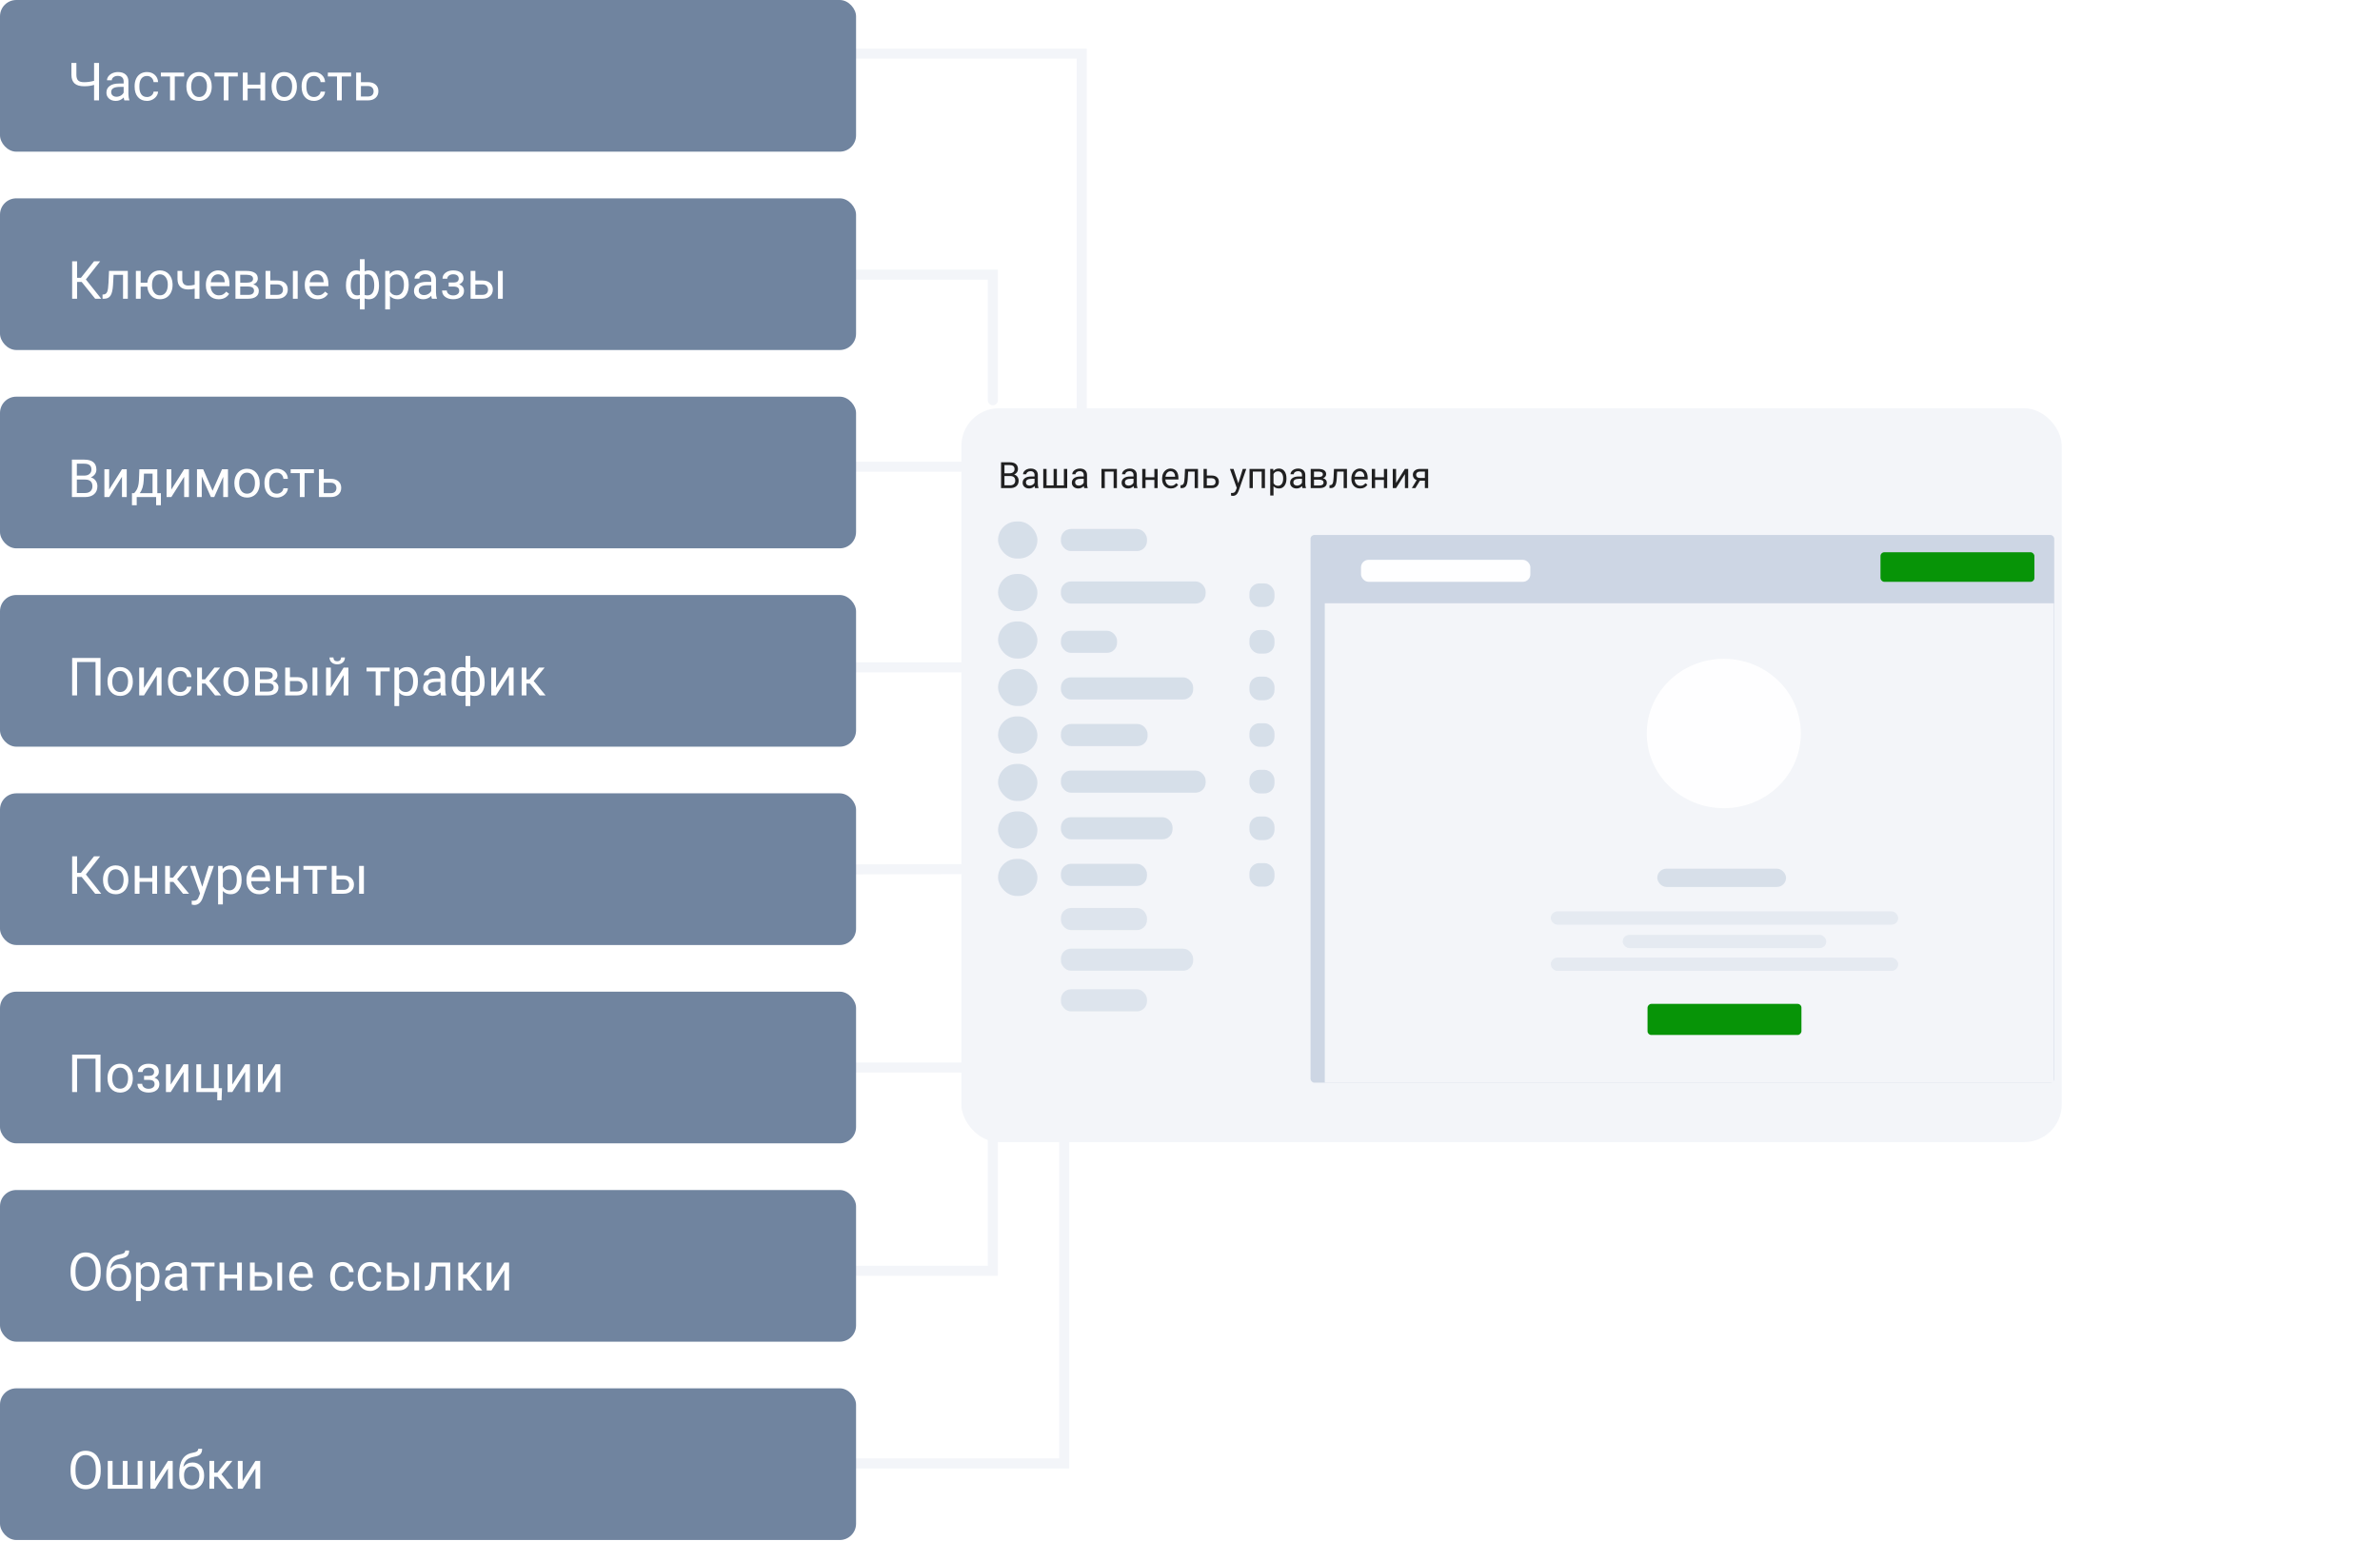 <?xml version="1.0" encoding="UTF-8"?> <svg xmlns="http://www.w3.org/2000/svg" width="1898" height="1229" viewBox="0 0 1898 1229" fill="none"> <path d="M658.679 42.789H862.679V334.606" stroke="#F3F5F9" stroke-width="8" stroke-linecap="round"></path> <path d="M632.504 219.042H791.766V319.258" stroke="#F3F5F9" stroke-width="8" stroke-linecap="round"></path> <path d="M601.679 372.26H801.679V445" stroke="#F3F5F9" stroke-width="8" stroke-linecap="round"></path> <path d="M601.679 693.635L791.679 693.174" stroke="#F3F5F9" stroke-width="8" stroke-linecap="round"></path> <path d="M601.679 532.289H776.679" stroke="#F3F5F9" stroke-width="8" stroke-linecap="round"></path> <path d="M622.229 1013.61H791.766V819.619" stroke="#F3F5F9" stroke-width="8" stroke-linecap="round"></path> <path d="M663.679 1167.27H848.679V891.713" stroke="#F3F5F9" stroke-width="8" stroke-linecap="round"></path> <path d="M640.679 851.491H791.679V757.356" stroke="#F3F5F9" stroke-width="8" stroke-linecap="round"></path> <rect width="682.68" height="120.974" rx="13" fill="#70849F"></rect> <path d="M78.982 50.218V80.077H75.024V67.711C73.588 68.121 72.283 68.408 71.107 68.572C69.931 68.723 68.591 68.798 67.087 68.798C63.683 68.798 61.154 68.06 59.499 66.583C57.845 65.106 56.998 62.844 56.956 59.795V50.218H60.915V59.692C60.928 61.77 61.4 63.268 62.33 64.184C63.273 65.1 64.859 65.558 67.087 65.558C69.685 65.558 72.331 65.189 75.024 64.45V50.218H78.982ZM99.203 80.077C98.984 79.64 98.806 78.86 98.669 77.739C96.906 79.571 94.8 80.487 92.353 80.487C90.165 80.487 88.368 79.872 86.96 78.642C85.565 77.397 84.868 75.825 84.868 73.925C84.868 71.614 85.743 69.823 87.493 68.552C89.256 67.267 91.731 66.624 94.916 66.624H98.608V64.881C98.608 63.555 98.211 62.502 97.418 61.723C96.626 60.93 95.457 60.533 93.912 60.533C92.558 60.533 91.423 60.875 90.507 61.559C89.591 62.242 89.133 63.069 89.133 64.04H85.319C85.319 62.933 85.709 61.866 86.488 60.841C87.281 59.802 88.347 58.981 89.687 58.38C91.04 57.778 92.524 57.477 94.137 57.477C96.694 57.477 98.697 58.12 100.146 59.405C101.595 60.677 102.347 62.434 102.402 64.676V74.889C102.402 76.926 102.662 78.546 103.181 79.749V80.077H99.203ZM92.907 77.186C94.096 77.186 95.224 76.878 96.29 76.263C97.357 75.647 98.129 74.848 98.608 73.863V69.311H95.634C90.986 69.311 88.662 70.671 88.662 73.392C88.662 74.581 89.058 75.511 89.851 76.181C90.644 76.851 91.663 77.186 92.907 77.186ZM117.25 77.391C118.603 77.391 119.786 76.981 120.797 76.16C121.809 75.34 122.37 74.314 122.479 73.084H126.068C126 74.356 125.562 75.565 124.755 76.714C123.949 77.862 122.869 78.778 121.515 79.462C120.175 80.145 118.753 80.487 117.25 80.487C114.228 80.487 111.822 79.482 110.031 77.473C108.253 75.449 107.365 72.688 107.365 69.188V68.552C107.365 66.392 107.761 64.471 108.554 62.789C109.347 61.107 110.482 59.802 111.958 58.872C113.449 57.942 115.206 57.477 117.229 57.477C119.717 57.477 121.782 58.223 123.422 59.713C125.077 61.203 125.958 63.138 126.068 65.517H122.479C122.37 64.081 121.823 62.905 120.838 61.989C119.868 61.06 118.665 60.595 117.229 60.595C115.301 60.595 113.804 61.292 112.738 62.687C111.685 64.067 111.159 66.07 111.159 68.695V69.413C111.159 71.97 111.685 73.939 112.738 75.319C113.791 76.7 115.294 77.391 117.25 77.391ZM146.822 60.964H139.377V80.077H135.583V60.964H128.283V57.888H146.822V60.964ZM148.647 68.777C148.647 66.603 149.071 64.648 149.918 62.912C150.78 61.176 151.969 59.836 153.487 58.893C155.018 57.949 156.761 57.477 158.716 57.477C161.738 57.477 164.178 58.523 166.038 60.615C167.911 62.707 168.847 65.489 168.847 68.962V69.228C168.847 71.389 168.43 73.33 167.596 75.053C166.776 76.762 165.593 78.095 164.048 79.052C162.517 80.009 160.753 80.487 158.757 80.487C155.75 80.487 153.309 79.441 151.436 77.35C149.577 75.258 148.647 72.489 148.647 69.044V68.777ZM152.461 69.228C152.461 71.689 153.029 73.665 154.164 75.155C155.312 76.645 156.843 77.391 158.757 77.391C160.685 77.391 162.216 76.639 163.351 75.135C164.486 73.617 165.053 71.498 165.053 68.777C165.053 66.344 164.472 64.375 163.31 62.871C162.162 61.353 160.63 60.595 158.716 60.595C156.843 60.595 155.333 61.34 154.184 62.83C153.036 64.32 152.461 66.453 152.461 69.228ZM189.642 60.964H182.198V80.077H178.404V60.964H171.103V57.888H189.642V60.964ZM211.462 80.077H207.668V70.603H197.476V80.077H193.662V57.888H197.476V67.506H207.668V57.888H211.462V80.077ZM216.569 68.777C216.569 66.603 216.993 64.648 217.84 62.912C218.702 61.176 219.891 59.836 221.409 58.893C222.94 57.949 224.683 57.477 226.638 57.477C229.66 57.477 232.1 58.523 233.959 60.615C235.833 62.707 236.769 65.489 236.769 68.962V69.228C236.769 71.389 236.352 73.33 235.518 75.053C234.698 76.762 233.515 78.095 231.97 79.052C230.439 80.009 228.675 80.487 226.679 80.487C223.671 80.487 221.231 79.441 219.358 77.35C217.499 75.258 216.569 72.489 216.569 69.044V68.777ZM220.383 69.228C220.383 71.689 220.951 73.665 222.085 75.155C223.234 76.645 224.765 77.391 226.679 77.391C228.607 77.391 230.138 76.639 231.273 75.135C232.408 73.617 232.975 71.498 232.975 68.777C232.975 66.344 232.394 64.375 231.232 62.871C230.083 61.353 228.552 60.595 226.638 60.595C224.765 60.595 223.254 61.34 222.106 62.83C220.958 64.32 220.383 66.453 220.383 69.228ZM250.427 77.391C251.781 77.391 252.963 76.981 253.975 76.16C254.987 75.34 255.547 74.314 255.657 73.084H259.246C259.177 74.356 258.74 75.565 257.933 76.714C257.126 77.862 256.046 78.778 254.693 79.462C253.353 80.145 251.931 80.487 250.427 80.487C247.406 80.487 245 79.482 243.208 77.473C241.431 75.449 240.542 72.688 240.542 69.188V68.552C240.542 66.392 240.939 64.471 241.732 62.789C242.525 61.107 243.66 59.802 245.136 58.872C246.626 57.942 248.383 57.477 250.407 57.477C252.895 57.477 254.959 58.223 256.6 59.713C258.254 61.203 259.136 63.138 259.246 65.517H255.657C255.547 64.081 255 62.905 254.016 61.989C253.045 61.06 251.842 60.595 250.407 60.595C248.479 60.595 246.982 61.292 245.916 62.687C244.863 64.067 244.336 66.07 244.336 68.695V69.413C244.336 71.97 244.863 73.939 245.916 75.319C246.968 76.7 248.472 77.391 250.427 77.391ZM280 60.964H272.555V80.077H268.761V60.964H261.46V57.888H280V60.964ZM287.833 65.537H293.596C296.112 65.564 298.101 66.221 299.564 67.506C301.027 68.791 301.758 70.534 301.758 72.735C301.758 74.95 301.006 76.728 299.502 78.067C297.999 79.407 295.975 80.077 293.432 80.077H284.04V57.888H287.833V65.537ZM287.833 68.634V76.981H293.473C294.895 76.981 295.996 76.618 296.775 75.894C297.554 75.155 297.944 74.15 297.944 72.879C297.944 71.648 297.561 70.644 296.795 69.864C296.043 69.071 294.984 68.661 293.617 68.634H287.833Z" fill="white"></path> <rect y="158.197" width="682.68" height="120.974" rx="13" fill="#70849F"></rect> <path d="M65.098 224.862H61.468V238.274H57.531V208.415H61.468V221.581H64.544L74.983 208.415H79.884L68.482 222.893L80.725 238.274H75.906L65.098 224.862ZM101.93 216.084V238.274H98.116V219.222H90.569L90.118 227.528C89.872 231.342 89.229 234.07 88.19 235.71C87.165 237.351 85.531 238.206 83.289 238.274H81.771V234.931L82.858 234.849C84.088 234.712 84.97 234.001 85.503 232.716C86.037 231.431 86.378 229.052 86.529 225.58L86.939 216.084H101.93ZM112.164 225.498H117.496C117.783 222.544 118.829 220.172 120.633 218.381C122.452 216.577 124.742 215.674 127.503 215.674C130.402 215.674 132.774 216.652 134.62 218.607C136.465 220.562 137.463 223.105 137.614 226.236L137.634 227.425C137.634 229.585 137.21 231.534 136.363 233.27C135.515 235.006 134.326 236.346 132.794 237.29C131.263 238.219 129.513 238.684 127.544 238.684C124.687 238.684 122.349 237.754 120.531 235.895C118.712 234.022 117.694 231.595 117.475 228.615H112.164V238.274H108.37V216.084H112.164V225.498ZM121.228 227.425C121.228 229.886 121.795 231.862 122.93 233.352C124.079 234.842 125.617 235.587 127.544 235.587C129.472 235.587 130.997 234.829 132.118 233.311C133.252 231.793 133.82 229.681 133.82 226.974C133.82 224.554 133.246 222.585 132.097 221.068C130.949 219.55 129.417 218.792 127.503 218.792C125.617 218.792 124.099 219.537 122.951 221.027C121.802 222.517 121.228 224.65 121.228 227.425ZM159.065 238.274H155.25V230.235C153.583 230.672 151.874 230.891 150.124 230.891C147.348 230.891 145.229 230.18 143.766 228.758C142.317 227.336 141.579 225.313 141.551 222.688V216.064H145.345V222.811C145.414 226.12 147.006 227.774 150.124 227.774C151.874 227.774 153.583 227.555 155.25 227.118V216.084H159.065V238.274ZM174.364 238.684C171.356 238.684 168.909 237.7 167.022 235.731C165.135 233.749 164.192 231.103 164.192 227.794V227.097C164.192 224.896 164.609 222.934 165.443 221.211C166.291 219.475 167.466 218.122 168.97 217.151C170.488 216.167 172.128 215.674 173.892 215.674C176.777 215.674 179.019 216.625 180.619 218.525C182.218 220.425 183.018 223.146 183.018 226.687V228.266H167.986C168.041 230.454 168.676 232.224 169.893 233.578C171.124 234.917 172.682 235.587 174.569 235.587C175.909 235.587 177.043 235.314 177.973 234.767C178.903 234.22 179.716 233.496 180.414 232.593L182.731 234.398C180.872 237.255 178.083 238.684 174.364 238.684ZM173.892 218.792C172.361 218.792 171.076 219.352 170.037 220.473C168.998 221.581 168.355 223.139 168.109 225.149H179.224V224.862C179.115 222.934 178.595 221.444 177.666 220.391C176.736 219.325 175.478 218.792 173.892 218.792ZM187.776 238.274V216.084H196.43C199.383 216.084 201.646 216.604 203.218 217.643C204.804 218.668 205.597 220.179 205.597 222.175C205.597 223.201 205.29 224.13 204.674 224.964C204.059 225.785 203.15 226.414 201.947 226.851C203.287 227.166 204.36 227.781 205.167 228.697C205.987 229.613 206.397 230.707 206.397 231.978C206.397 234.015 205.645 235.574 204.141 236.654C202.651 237.734 200.539 238.274 197.804 238.274H187.776ZM191.57 228.533V235.218H197.845C199.431 235.218 200.614 234.924 201.393 234.336C202.186 233.749 202.583 232.921 202.583 231.855C202.583 229.64 200.956 228.533 197.702 228.533H191.57ZM191.57 225.498H196.471C200.026 225.498 201.803 224.458 201.803 222.38C201.803 220.302 200.122 219.229 196.758 219.161H191.57V225.498ZM215.564 223.734H221.327C223.842 223.761 225.832 224.417 227.294 225.703C228.757 226.988 229.489 228.731 229.489 230.932C229.489 233.147 228.737 234.924 227.233 236.264C225.729 237.604 223.706 238.274 221.163 238.274H211.77V216.084H215.564V223.734ZM237.405 238.274H233.59V216.084H237.405V238.274ZM215.564 226.831V235.177H221.204C222.625 235.177 223.726 234.815 224.505 234.09C225.285 233.352 225.674 232.347 225.674 231.076C225.674 229.845 225.292 228.84 224.526 228.061C223.774 227.268 222.714 226.858 221.347 226.831H215.564ZM253.237 238.684C250.229 238.684 247.782 237.7 245.895 235.731C244.008 233.749 243.065 231.103 243.065 227.794V227.097C243.065 224.896 243.482 222.934 244.316 221.211C245.164 219.475 246.339 218.122 247.843 217.151C249.361 216.167 251.001 215.674 252.765 215.674C255.65 215.674 257.892 216.625 259.492 218.525C261.091 220.425 261.891 223.146 261.891 226.687V228.266H246.859C246.914 230.454 247.549 232.224 248.766 233.578C249.997 234.917 251.555 235.587 253.442 235.587C254.782 235.587 255.917 235.314 256.846 234.767C257.776 234.22 258.589 233.496 259.287 232.593L261.604 234.398C259.745 237.255 256.956 238.684 253.237 238.684ZM252.765 218.792C251.234 218.792 249.949 219.352 248.91 220.473C247.871 221.581 247.228 223.139 246.982 225.149H258.097V224.862C257.988 222.934 257.468 221.444 256.539 220.391C255.609 219.325 254.351 218.792 252.765 218.792ZM275.898 227.589C275.898 223.884 276.616 220.972 278.051 218.853C279.487 216.734 281.456 215.674 283.958 215.674C285.12 215.674 286.138 215.873 287.013 216.269V206.774H290.807V216.392C291.764 215.914 292.885 215.674 294.17 215.674C296.686 215.674 298.662 216.734 300.097 218.853C301.533 220.972 302.25 224.028 302.25 228.02C302.25 231.288 301.533 233.885 300.097 235.813C298.675 237.741 296.713 238.705 294.211 238.705C292.885 238.705 291.75 238.486 290.807 238.048V246.805H287.013V238.11C286.111 238.506 285.079 238.705 283.917 238.705C281.428 238.705 279.466 237.741 278.031 235.813C276.609 233.885 275.898 231.247 275.898 227.897V227.589ZM298.457 227.589C298.457 224.8 297.978 222.64 297.021 221.109C296.064 219.564 294.745 218.792 293.063 218.792C292.202 218.792 291.45 218.928 290.807 219.202V235.259C291.422 235.492 292.188 235.608 293.104 235.608C294.799 235.608 296.112 234.952 297.042 233.639C297.985 232.327 298.457 230.31 298.457 227.589ZM279.692 228.02C279.692 230.508 280.136 232.395 281.025 233.68C281.914 234.965 283.192 235.608 284.86 235.608C285.653 235.608 286.371 235.485 287.013 235.239V219.14C286.439 218.908 285.735 218.792 284.901 218.792C283.233 218.792 281.948 219.537 281.045 221.027C280.143 222.517 279.692 224.848 279.692 228.02ZM325.937 227.425C325.937 230.802 325.165 233.523 323.62 235.587C322.075 237.652 319.983 238.684 317.344 238.684C314.651 238.684 312.532 237.83 310.987 236.121V246.805H307.193V216.084H310.659L310.843 218.545C312.388 216.631 314.535 215.674 317.283 215.674C319.949 215.674 322.054 216.679 323.599 218.689C325.158 220.699 325.937 223.495 325.937 227.077V227.425ZM322.143 226.995C322.143 224.493 321.61 222.517 320.543 221.068C319.477 219.619 318.014 218.894 316.155 218.894C313.858 218.894 312.135 219.913 310.987 221.95V232.552C312.122 234.576 313.858 235.587 316.196 235.587C318.014 235.587 319.457 234.87 320.523 233.434C321.603 231.985 322.143 229.838 322.143 226.995ZM344.476 238.274C344.257 237.836 344.08 237.057 343.943 235.936C342.179 237.768 340.074 238.684 337.626 238.684C335.439 238.684 333.641 238.069 332.233 236.838C330.838 235.594 330.141 234.022 330.141 232.122C330.141 229.811 331.016 228.02 332.766 226.749C334.53 225.463 337.004 224.821 340.19 224.821H343.881V223.078C343.881 221.751 343.485 220.699 342.692 219.919C341.899 219.126 340.73 218.73 339.185 218.73C337.832 218.73 336.697 219.072 335.781 219.755C334.865 220.439 334.407 221.266 334.407 222.237H330.592C330.592 221.129 330.982 220.063 331.761 219.038C332.554 217.999 333.621 217.178 334.96 216.577C336.314 215.975 337.797 215.674 339.411 215.674C341.967 215.674 343.97 216.317 345.419 217.602C346.869 218.874 347.621 220.63 347.675 222.873V233.085C347.675 235.123 347.935 236.743 348.455 237.946V238.274H344.476ZM338.18 235.382C339.37 235.382 340.498 235.075 341.564 234.459C342.63 233.844 343.403 233.044 343.881 232.06V227.507H340.908C336.259 227.507 333.935 228.868 333.935 231.588C333.935 232.778 334.332 233.708 335.125 234.377C335.917 235.047 336.936 235.382 338.18 235.382ZM365.825 222.155C365.825 221.116 365.428 220.295 364.635 219.694C363.842 219.079 362.755 218.771 361.375 218.771C360.035 218.771 358.914 219.12 358.011 219.817C357.123 220.514 356.678 221.334 356.678 222.278H352.905C352.905 220.35 353.711 218.771 355.325 217.541C356.938 216.31 358.955 215.695 361.375 215.695C363.972 215.695 365.996 216.255 367.445 217.376C368.894 218.484 369.619 220.07 369.619 222.134C369.619 223.132 369.318 224.048 368.716 224.882C368.115 225.716 367.26 226.379 366.153 226.872C368.737 227.747 370.029 229.469 370.029 232.04C370.029 234.077 369.243 235.69 367.67 236.879C366.098 238.069 364 238.664 361.375 238.664C358.818 238.664 356.706 238.042 355.038 236.797C353.383 235.54 352.556 233.844 352.556 231.711H356.33C356.33 232.792 356.808 233.721 357.765 234.5C358.736 235.266 359.939 235.649 361.375 235.649C362.824 235.649 363.993 235.314 364.881 234.644C365.77 233.974 366.214 233.106 366.214 232.04C366.214 230.795 365.838 229.907 365.086 229.374C364.348 228.827 363.193 228.553 361.621 228.553H357.827V225.354H361.949C364.533 225.286 365.825 224.219 365.825 222.155ZM379.093 223.734H384.856C387.372 223.761 389.361 224.417 390.824 225.703C392.287 226.988 393.018 228.731 393.018 230.932C393.018 233.147 392.266 234.924 390.762 236.264C389.258 237.604 387.235 238.274 384.692 238.274H375.299V216.084H379.093V223.734ZM400.934 238.274H397.12V216.084H400.934V238.274ZM379.093 226.831V235.177H384.733C386.155 235.177 387.255 234.815 388.035 234.09C388.814 233.352 389.204 232.347 389.204 231.076C389.204 229.845 388.821 228.84 388.055 228.061C387.303 227.268 386.244 226.858 384.876 226.831H379.093Z" fill="white"></path> <rect y="316.394" width="682.68" height="120.974" rx="13" fill="#70849F"></rect> <path d="M57.346 396.471V366.612H67.108C70.348 366.612 72.782 367.282 74.409 368.622C76.049 369.961 76.87 371.944 76.87 374.569C76.87 375.963 76.473 377.201 75.68 378.281C74.887 379.347 73.807 380.174 72.44 380.762C74.053 381.213 75.325 382.075 76.254 383.346C77.198 384.604 77.669 386.108 77.669 387.858C77.669 390.538 76.801 392.643 75.065 394.174C73.329 395.706 70.874 396.471 67.703 396.471H57.346ZM61.284 382.505V393.251H67.785C69.617 393.251 71.059 392.78 72.112 391.836C73.178 390.879 73.711 389.567 73.711 387.899C73.711 384.303 71.756 382.505 67.846 382.505H61.284ZM61.284 379.347H67.231C68.954 379.347 70.328 378.917 71.353 378.055C72.392 377.194 72.912 376.025 72.912 374.548C72.912 372.908 72.433 371.718 71.476 370.98C70.519 370.228 69.063 369.852 67.108 369.852H61.284V379.347ZM97.275 374.282H101.069V396.471H97.275V380.291L87.041 396.471H83.248V374.282H87.041V390.483L97.275 374.282ZM106.975 393.375L108.288 391.754C109.764 389.84 110.605 386.969 110.81 383.141L111.159 374.282H125.453V393.375H128.303V402.993H124.509V396.471H109.026V402.993H105.232L105.252 393.375H106.975ZM111.466 393.375H121.659V377.789H114.83L114.604 383.08C114.372 387.496 113.326 390.927 111.466 393.375ZM146.863 374.282H150.657V396.471H146.863V380.291L136.629 396.471H132.835V374.282H136.629V390.483L146.863 374.282ZM169.524 391.447L177.071 374.282H181.808V396.471H178.014V380.332L170.836 396.471H168.211L160.89 379.983V396.471H157.096V374.282H162.018L169.524 391.447ZM186.915 385.171C186.915 382.998 187.338 381.042 188.186 379.306C189.047 377.57 190.237 376.23 191.754 375.287C193.286 374.343 195.029 373.872 196.984 373.872C200.005 373.872 202.446 374.917 204.305 377.009C206.178 379.101 207.115 381.883 207.115 385.356V385.623C207.115 387.783 206.698 389.724 205.864 391.447C205.043 393.156 203.861 394.489 202.316 395.446C200.785 396.403 199.021 396.881 197.025 396.881C194.017 396.881 191.577 395.835 189.704 393.744C187.844 391.652 186.915 388.883 186.915 385.438V385.171ZM190.729 385.623C190.729 388.083 191.296 390.059 192.431 391.549C193.58 393.04 195.111 393.785 197.025 393.785C198.953 393.785 200.484 393.033 201.619 391.529C202.753 390.011 203.321 387.892 203.321 385.171C203.321 382.738 202.74 380.769 201.578 379.265C200.429 377.748 198.898 376.989 196.984 376.989C195.111 376.989 193.6 377.734 192.452 379.224C191.303 380.714 190.729 382.847 190.729 385.623ZM220.773 393.785C222.126 393.785 223.309 393.375 224.321 392.554C225.333 391.734 225.893 390.708 226.002 389.478H229.591C229.523 390.75 229.085 391.959 228.279 393.108C227.472 394.256 226.392 395.172 225.039 395.856C223.699 396.54 222.277 396.881 220.773 396.881C217.751 396.881 215.345 395.876 213.554 393.867C211.777 391.843 210.888 389.082 210.888 385.582V384.946C210.888 382.786 211.285 380.865 212.078 379.183C212.871 377.501 214.005 376.196 215.482 375.266C216.972 374.336 218.729 373.872 220.752 373.872C223.241 373.872 225.305 374.617 226.946 376.107C228.6 377.597 229.482 379.532 229.591 381.911H226.002C225.893 380.475 225.346 379.299 224.362 378.383C223.391 377.454 222.188 376.989 220.752 376.989C218.825 376.989 217.328 377.686 216.261 379.081C215.208 380.461 214.682 382.464 214.682 385.089V385.807C214.682 388.364 215.208 390.333 216.261 391.713C217.314 393.094 218.818 393.785 220.773 393.785ZM250.345 377.358H242.901V396.471H239.107V377.358H231.806V374.282H250.345V377.358ZM258.179 381.931H263.942C266.458 381.958 268.447 382.615 269.91 383.9C271.373 385.185 272.104 386.928 272.104 389.129C272.104 391.344 271.352 393.122 269.848 394.461C268.344 395.801 266.321 396.471 263.778 396.471H254.385V374.282H258.179V381.931ZM258.179 385.028V393.375H263.819C265.241 393.375 266.341 393.012 267.121 392.288C267.9 391.549 268.29 390.544 268.29 389.273C268.29 388.042 267.907 387.038 267.141 386.258C266.389 385.465 265.33 385.055 263.962 385.028H258.179Z" fill="white"></path> <rect y="474.591" width="682.68" height="120.974" rx="13" fill="#70849F"></rect> <path d="M80.151 554.668H76.193V528.049H61.468V554.668H57.531V524.809H80.151V554.668ZM85.729 543.369C85.729 541.195 86.153 539.24 87.001 537.503C87.862 535.767 89.051 534.427 90.569 533.484C92.1 532.541 93.843 532.069 95.798 532.069C98.82 532.069 101.26 533.115 103.12 535.207C104.993 537.298 105.929 540.081 105.929 543.553V543.82C105.929 545.98 105.512 547.921 104.678 549.644C103.858 551.353 102.675 552.686 101.13 553.643C99.599 554.6 97.835 555.079 95.839 555.079C92.832 555.079 90.391 554.033 88.518 551.941C86.659 549.849 85.729 547.081 85.729 543.635V543.369ZM89.543 543.82C89.543 546.281 90.111 548.256 91.246 549.747C92.394 551.237 93.925 551.982 95.839 551.982C97.767 551.982 99.298 551.23 100.433 549.726C101.568 548.208 102.135 546.089 102.135 543.369C102.135 540.935 101.554 538.966 100.392 537.462C99.244 535.945 97.712 535.186 95.798 535.186C93.925 535.186 92.415 535.931 91.266 537.421C90.118 538.912 89.543 541.044 89.543 543.82ZM125.042 532.479H128.836V554.668H125.042V538.488L114.809 554.668H111.015V532.479H114.809V548.68L125.042 532.479ZM143.828 551.982C145.181 551.982 146.364 551.572 147.375 550.751C148.387 549.931 148.948 548.906 149.057 547.675H152.646C152.578 548.947 152.14 550.157 151.333 551.305C150.527 552.454 149.447 553.37 148.093 554.053C146.753 554.737 145.332 555.079 143.828 555.079C140.806 555.079 138.4 554.074 136.609 552.064C134.832 550.041 133.943 547.279 133.943 543.779V543.143C133.943 540.983 134.339 539.062 135.132 537.38C135.925 535.699 137.06 534.393 138.537 533.463C140.027 532.534 141.784 532.069 143.807 532.069C146.295 532.069 148.36 532.814 150 534.304C151.655 535.794 152.537 537.729 152.646 540.108H149.057C148.948 538.672 148.401 537.497 147.417 536.581C146.446 535.651 145.243 535.186 143.807 535.186C141.879 535.186 140.382 535.883 139.316 537.278C138.263 538.659 137.737 540.662 137.737 543.287V544.004C137.737 546.561 138.263 548.53 139.316 549.911C140.369 551.292 141.873 551.982 143.828 551.982ZM163.823 545.214H161.054V554.668H157.24V532.479H161.054V541.872H163.536L171 532.479H175.594L166.817 543.143L176.333 554.668H171.513L163.823 545.214ZM178.137 543.369C178.137 541.195 178.561 539.24 179.409 537.503C180.27 535.767 181.459 534.427 182.977 533.484C184.508 532.541 186.251 532.069 188.207 532.069C191.228 532.069 193.668 533.115 195.528 535.207C197.401 537.298 198.337 540.081 198.337 543.553V543.82C198.337 545.98 197.92 547.921 197.086 549.644C196.266 551.353 195.083 552.686 193.539 553.643C192.007 554.6 190.244 555.079 188.248 555.079C185.24 555.079 182.799 554.033 180.926 551.941C179.067 549.849 178.137 547.081 178.137 543.635V543.369ZM181.952 543.82C181.952 546.281 182.519 548.256 183.654 549.747C184.802 551.237 186.333 551.982 188.248 551.982C190.175 551.982 191.707 551.23 192.841 549.726C193.976 548.208 194.543 546.089 194.543 543.369C194.543 540.935 193.962 538.966 192.8 537.462C191.652 535.945 190.121 535.186 188.207 535.186C186.333 535.186 184.823 535.931 183.674 537.421C182.526 538.912 181.952 541.044 181.952 543.82ZM203.444 554.668V532.479H212.098C215.051 532.479 217.314 532.999 218.886 534.038C220.472 535.063 221.265 536.574 221.265 538.57C221.265 539.595 220.958 540.525 220.342 541.359C219.727 542.179 218.818 542.808 217.615 543.246C218.955 543.56 220.028 544.175 220.834 545.091C221.655 546.007 222.065 547.101 222.065 548.373C222.065 550.41 221.313 551.968 219.809 553.048C218.319 554.128 216.207 554.668 213.472 554.668H203.444ZM207.238 544.927V551.613H213.513C215.099 551.613 216.282 551.319 217.061 550.731C217.854 550.143 218.25 549.316 218.25 548.25C218.25 546.035 216.624 544.927 213.37 544.927H207.238ZM207.238 541.892H212.139C215.694 541.892 217.471 540.853 217.471 538.775C217.471 536.697 215.79 535.624 212.426 535.555H207.238V541.892ZM231.232 540.128H236.995C239.51 540.156 241.5 540.812 242.962 542.097C244.425 543.382 245.157 545.125 245.157 547.327C245.157 549.542 244.405 551.319 242.901 552.659C241.397 553.999 239.374 554.668 236.831 554.668H227.438V532.479H231.232V540.128ZM253.073 554.668H249.258V532.479H253.073V554.668ZM231.232 543.225V551.572H236.872C238.293 551.572 239.394 551.209 240.173 550.485C240.953 549.747 241.342 548.742 241.342 547.47C241.342 546.24 240.959 545.235 240.194 544.456C239.442 543.663 238.382 543.252 237.015 543.225H231.232ZM274.052 532.479H277.846V554.668H274.052V538.488L263.819 554.668H260.025V532.479H263.819V548.68L274.052 532.479ZM275.078 524.399C275.078 526.053 274.51 527.386 273.375 528.398C272.254 529.396 270.778 529.895 268.946 529.895C267.114 529.895 265.63 529.389 264.496 528.377C263.361 527.366 262.793 526.04 262.793 524.399H265.89C265.89 525.356 266.15 526.108 266.669 526.655C267.189 527.188 267.948 527.455 268.946 527.455C269.903 527.455 270.648 527.188 271.181 526.655C271.728 526.122 272.001 525.37 272.001 524.399H275.078ZM310.843 535.555H303.399V554.668H299.605V535.555H292.304V532.479H310.843V535.555ZM333.279 543.82C333.279 547.197 332.506 549.917 330.961 551.982C329.417 554.046 327.325 555.079 324.686 555.079C321.993 555.079 319.874 554.224 318.329 552.515V563.2H314.535V532.479H318L318.185 534.94C319.73 533.026 321.876 532.069 324.625 532.069C327.291 532.069 329.396 533.074 330.941 535.083C332.5 537.093 333.279 539.889 333.279 543.471V543.82ZM329.485 543.389C329.485 540.887 328.952 538.912 327.885 537.462C326.819 536.013 325.356 535.289 323.497 535.289C321.2 535.289 319.477 536.307 318.329 538.344V548.947C319.463 550.97 321.2 551.982 323.538 551.982C325.356 551.982 326.798 551.264 327.865 549.829C328.945 548.379 329.485 546.233 329.485 543.389ZM351.818 554.668C351.599 554.231 351.421 553.452 351.285 552.331C349.521 554.163 347.416 555.079 344.968 555.079C342.781 555.079 340.983 554.463 339.575 553.233C338.18 551.989 337.483 550.417 337.483 548.516C337.483 546.206 338.358 544.415 340.108 543.143C341.872 541.858 344.346 541.215 347.532 541.215H351.223V539.472C351.223 538.146 350.827 537.093 350.034 536.314C349.241 535.521 348.072 535.125 346.527 535.125C345.173 535.125 344.039 535.466 343.123 536.15C342.207 536.833 341.749 537.661 341.749 538.631H337.934C337.934 537.524 338.324 536.458 339.103 535.432C339.896 534.393 340.962 533.573 342.302 532.971C343.656 532.37 345.139 532.069 346.752 532.069C349.309 532.069 351.312 532.711 352.761 533.997C354.21 535.268 354.962 537.025 355.017 539.267V549.48C355.017 551.517 355.277 553.137 355.796 554.34V554.668H351.818ZM345.522 551.777C346.711 551.777 347.839 551.469 348.906 550.854C349.972 550.239 350.745 549.439 351.223 548.455V543.902H348.25C343.601 543.902 341.277 545.262 341.277 547.983C341.277 549.172 341.673 550.102 342.466 550.772C343.259 551.442 344.278 551.777 345.522 551.777ZM360.144 543.984C360.144 540.279 360.862 537.367 362.297 535.248C363.733 533.128 365.702 532.069 368.204 532.069C369.366 532.069 370.384 532.267 371.259 532.664V523.168H375.053V532.787C376.01 532.308 377.131 532.069 378.417 532.069C380.932 532.069 382.908 533.128 384.343 535.248C385.779 537.367 386.497 540.422 386.497 544.415C386.497 547.682 385.779 550.28 384.343 552.208C382.921 554.135 380.959 555.099 378.458 555.099C377.131 555.099 375.997 554.88 375.053 554.443V563.2H371.259V554.504C370.357 554.901 369.325 555.099 368.163 555.099C365.674 555.099 363.712 554.135 362.277 552.208C360.855 550.28 360.144 547.641 360.144 544.292V543.984ZM382.703 543.984C382.703 541.195 382.224 539.035 381.267 537.503C380.31 535.958 378.991 535.186 377.309 535.186C376.448 535.186 375.696 535.323 375.053 535.596V551.654C375.668 551.886 376.434 552.002 377.35 552.002C379.045 552.002 380.358 551.346 381.288 550.034C382.231 548.721 382.703 546.705 382.703 543.984ZM363.938 544.415C363.938 546.903 364.382 548.79 365.271 550.075C366.16 551.36 367.438 552.002 369.106 552.002C369.899 552.002 370.617 551.879 371.259 551.633V535.535C370.685 535.302 369.981 535.186 369.147 535.186C367.479 535.186 366.194 535.931 365.292 537.421C364.389 538.912 363.938 541.243 363.938 544.415ZM405.794 532.479H409.588V554.668H405.794V538.488L395.561 554.668H391.767V532.479H395.561V548.68L405.794 532.479ZM422.59 545.214H419.822V554.668H416.007V532.479H419.822V541.872H422.303L429.768 532.479H434.362L425.584 543.143L435.1 554.668H430.281L422.59 545.214Z" fill="white"></path> <rect y="632.789" width="682.68" height="120.974" rx="13" fill="#70849F"></rect> <path d="M65.098 699.454H61.468V712.866H57.531V683.006H61.468V696.172H64.544L74.983 683.006H79.884L68.482 697.485L80.725 712.866H75.906L65.098 699.454ZM82.161 701.566C82.161 699.392 82.585 697.437 83.432 695.701C84.293 693.964 85.483 692.625 87.001 691.681C88.532 690.738 90.275 690.266 92.23 690.266C95.251 690.266 97.692 691.312 99.551 693.404C101.424 695.496 102.361 698.278 102.361 701.75V702.017C102.361 704.177 101.944 706.119 101.11 707.841C100.29 709.55 99.107 710.883 97.562 711.84C96.031 712.797 94.267 713.276 92.271 713.276C89.263 713.276 86.823 712.23 84.95 710.138C83.09 708.046 82.161 705.278 82.161 701.833V701.566ZM85.975 702.017C85.975 704.478 86.543 706.454 87.677 707.944C88.826 709.434 90.357 710.179 92.271 710.179C94.199 710.179 95.73 709.427 96.865 707.923C97.999 706.406 98.567 704.287 98.567 701.566C98.567 699.132 97.986 697.164 96.824 695.66C95.675 694.142 94.144 693.383 92.23 693.383C90.357 693.383 88.846 694.128 87.698 695.619C86.549 697.109 85.975 699.242 85.975 702.017ZM125.248 712.866H121.454V703.391H111.261V712.866H107.447V690.676H111.261V700.294H121.454V690.676H125.248V712.866ZM138.27 703.412H135.501V712.866H131.687V690.676H135.501V700.069H137.983L145.448 690.676H150.042L141.264 701.34L150.78 712.866H145.96L138.27 703.412ZM161.3 707.308L166.468 690.676H170.529L161.608 716.291C160.227 719.982 158.033 721.828 155.025 721.828L154.307 721.766L152.892 721.5V718.423L153.917 718.505C155.203 718.505 156.201 718.246 156.912 717.726C157.636 717.207 158.231 716.256 158.696 714.875L159.537 712.62L151.621 690.676H155.763L161.3 707.308ZM192.677 702.017C192.677 705.394 191.905 708.115 190.36 710.179C188.815 712.244 186.723 713.276 184.084 713.276C181.391 713.276 179.272 712.421 177.727 710.712V721.397H173.933V690.676H177.399L177.583 693.137C179.128 691.223 181.275 690.266 184.023 690.266C186.689 690.266 188.794 691.271 190.339 693.281C191.898 695.291 192.677 698.086 192.677 701.668V702.017ZM188.883 701.586C188.883 699.084 188.35 697.109 187.284 695.66C186.217 694.21 184.754 693.486 182.895 693.486C180.598 693.486 178.875 694.504 177.727 696.542V707.144C178.862 709.167 180.598 710.179 182.936 710.179C184.754 710.179 186.197 709.461 187.263 708.026C188.343 706.577 188.883 704.43 188.883 701.586ZM206.725 713.276C203.717 713.276 201.27 712.292 199.383 710.323C197.497 708.34 196.553 705.695 196.553 702.386V701.689C196.553 699.488 196.97 697.526 197.804 695.803C198.652 694.067 199.828 692.713 201.332 691.743C202.849 690.758 204.49 690.266 206.253 690.266C209.138 690.266 211.38 691.216 212.98 693.117C214.58 695.017 215.379 697.738 215.379 701.279V702.858H200.347C200.402 705.045 201.038 706.816 202.254 708.169C203.485 709.509 205.043 710.179 206.93 710.179C208.27 710.179 209.405 709.906 210.334 709.359C211.264 708.812 212.078 708.087 212.775 707.185L215.092 708.99C213.233 711.847 210.444 713.276 206.725 713.276ZM206.253 693.383C204.722 693.383 203.437 693.944 202.398 695.065C201.359 696.172 200.716 697.731 200.47 699.741H211.585V699.454C211.476 697.526 210.957 696.036 210.027 694.983C209.097 693.917 207.839 693.383 206.253 693.383ZM237.917 712.866H234.124V703.391H223.931V712.866H220.117V690.676H223.931V700.294H234.124V690.676H237.917V712.866ZM260.517 693.752H253.073V712.866H249.279V693.752H241.978V690.676H260.517V693.752ZM268.351 698.326H274.114C276.629 698.353 278.619 699.009 280.082 700.294C281.544 701.58 282.276 703.323 282.276 705.524C282.276 707.739 281.524 709.516 280.02 710.856C278.516 712.196 276.493 712.866 273.95 712.866H264.557V690.676H268.351V698.326ZM290.192 712.866H286.377V690.676H290.192V712.866ZM268.351 701.422V709.769H273.991C275.413 709.769 276.513 709.407 277.292 708.682C278.072 707.944 278.461 706.939 278.461 705.667C278.461 704.437 278.079 703.432 277.313 702.653C276.561 701.86 275.501 701.45 274.134 701.422H268.351Z" fill="white"></path> <rect y="790.985" width="682.68" height="120.974" rx="13" fill="#70849F"></rect> <path d="M80.151 871.062H76.193V844.443H61.468V871.062H57.531V841.203H80.151V871.062ZM85.729 859.763C85.729 857.589 86.153 855.634 87.001 853.897C87.862 852.161 89.051 850.821 90.569 849.878C92.1 848.935 93.843 848.463 95.798 848.463C98.82 848.463 101.26 849.509 103.12 851.601C104.993 853.692 105.929 856.475 105.929 859.947V860.214C105.929 862.374 105.512 864.315 104.678 866.038C103.858 867.747 102.675 869.08 101.13 870.037C99.599 870.994 97.835 871.473 95.839 871.473C92.832 871.473 90.391 870.427 88.518 868.335C86.659 866.243 85.729 863.475 85.729 860.029V859.763ZM89.543 860.214C89.543 862.675 90.111 864.65 91.246 866.141C92.394 867.631 93.925 868.376 95.839 868.376C97.767 868.376 99.298 867.624 100.433 866.12C101.568 864.603 102.135 862.483 102.135 859.763C102.135 857.329 101.554 855.36 100.392 853.856C99.244 852.339 97.712 851.58 95.798 851.58C93.925 851.58 92.415 852.325 91.266 853.815C90.118 855.306 89.543 857.438 89.543 860.214ZM122.889 854.943C122.889 853.904 122.493 853.084 121.7 852.482C120.907 851.867 119.82 851.56 118.439 851.56C117.099 851.56 115.978 851.908 115.076 852.605C114.187 853.303 113.743 854.123 113.743 855.066H109.969C109.969 853.139 110.776 851.56 112.389 850.329C114.002 849.099 116.019 848.483 118.439 848.483C121.037 848.483 123.06 849.044 124.509 850.165C125.958 851.272 126.683 852.858 126.683 854.923C126.683 855.921 126.382 856.837 125.781 857.671C125.179 858.505 124.325 859.168 123.217 859.66C125.801 860.535 127.093 862.258 127.093 864.828C127.093 866.865 126.307 868.479 124.735 869.668C123.163 870.857 121.064 871.452 118.439 871.452C115.882 871.452 113.77 870.83 112.102 869.586C110.448 868.328 109.621 866.633 109.621 864.5H113.394C113.394 865.58 113.873 866.51 114.83 867.289C115.8 868.055 117.003 868.438 118.439 868.438C119.888 868.438 121.057 868.103 121.946 867.433C122.834 866.763 123.279 865.895 123.279 864.828C123.279 863.584 122.903 862.695 122.151 862.162C121.413 861.615 120.257 861.342 118.685 861.342H114.891V858.143H119.013C121.597 858.074 122.889 857.008 122.889 854.943ZM146.371 848.873H150.165V871.062H146.371V854.882L136.137 871.062H132.343V848.873H136.137V865.074L146.371 848.873ZM156.583 848.873H160.398V867.966H170.611V848.873H174.405V867.966H177.05L176.681 877.646H173.277V871.062H156.583V848.873ZM195.507 848.873H199.301V871.062H195.507V854.882L185.274 871.062H181.48V848.873H185.274V865.074L195.507 848.873ZM219.748 848.873H223.542V871.062H219.748V854.882L209.514 871.062H205.72V848.873H209.514V865.074L219.748 848.873Z" fill="white"></path> <rect y="949.185" width="682.68" height="120.974" rx="13" fill="#70849F"></rect> <path d="M80.315 1015.3C80.315 1018.22 79.823 1020.78 78.838 1022.97C77.854 1025.14 76.46 1026.8 74.655 1027.95C72.85 1029.1 70.745 1029.67 68.338 1029.67C65.987 1029.67 63.902 1029.1 62.084 1027.95C60.265 1026.79 58.85 1025.14 57.838 1023.01C56.84 1020.86 56.328 1018.38 56.3 1015.56V1013.41C56.3 1010.54 56.799 1008 57.797 1005.8C58.795 1003.6 60.204 1001.92 62.022 1000.76C63.854 999.58 65.946 998.992 68.297 998.992C70.69 998.992 72.795 999.573 74.614 1000.74C76.446 1001.88 77.854 1003.56 78.838 1005.76C79.823 1007.95 80.315 1010.5 80.315 1013.41V1015.3ZM76.398 1013.37C76.398 1009.83 75.687 1007.11 74.265 1005.23C72.843 1003.33 70.854 1002.38 68.297 1002.38C65.809 1002.38 63.847 1003.33 62.412 1005.23C60.99 1007.11 60.258 1009.74 60.217 1013.1V1015.3C60.217 1018.73 60.935 1021.43 62.371 1023.4C63.82 1025.35 65.809 1026.33 68.338 1026.33C70.881 1026.33 72.85 1025.41 74.245 1023.56C75.639 1021.7 76.357 1019.04 76.398 1015.58V1013.37ZM95.368 1008.34C98.157 1008.34 100.385 1009.28 102.053 1011.15C103.735 1013.01 104.576 1015.47 104.576 1018.52V1018.86C104.576 1020.96 104.172 1022.83 103.366 1024.48C102.559 1026.12 101.397 1027.4 99.879 1028.32C98.376 1029.22 96.639 1029.67 94.67 1029.67C91.69 1029.67 89.29 1028.68 87.472 1026.7C85.654 1024.7 84.745 1022.03 84.745 1018.68V1016.83C84.745 1012.17 85.606 1008.47 87.329 1005.72C89.065 1002.97 91.622 1001.3 94.999 1000.69C96.913 1000.35 98.205 999.936 98.874 999.443C99.544 998.951 99.879 998.274 99.879 997.413H102.997C102.997 999.122 102.607 1000.46 101.828 1001.41C101.062 1002.37 99.832 1003.05 98.136 1003.44L95.306 1004.08C93.05 1004.61 91.355 1005.51 90.22 1006.79C89.099 1008.04 88.368 1009.72 88.026 1011.83C90.036 1009.51 92.483 1008.34 95.368 1008.34ZM94.629 1011.46C92.77 1011.46 91.293 1012.09 90.2 1013.35C89.106 1014.59 88.559 1016.32 88.559 1018.54V1018.86C88.559 1021.24 89.106 1023.13 90.2 1024.52C91.307 1025.91 92.797 1026.6 94.67 1026.6C96.557 1026.6 98.047 1025.9 99.141 1024.5C100.235 1023.11 100.782 1021.07 100.782 1018.39C100.782 1016.3 100.228 1014.63 99.121 1013.37C98.027 1012.1 96.53 1011.46 94.629 1011.46ZM127.216 1018.41C127.216 1021.79 126.444 1024.51 124.899 1026.58C123.354 1028.64 121.262 1029.67 118.624 1029.67C115.93 1029.67 113.811 1028.82 112.266 1027.11V1037.79H108.472V1007.07H111.938L112.123 1009.53C113.667 1007.62 115.814 1006.66 118.562 1006.66C121.228 1006.66 123.333 1007.67 124.878 1009.68C126.437 1011.69 127.216 1014.48 127.216 1018.06V1018.41ZM123.422 1017.98C123.422 1015.48 122.889 1013.5 121.823 1012.06C120.756 1010.61 119.293 1009.88 117.434 1009.88C115.137 1009.88 113.415 1010.9 112.266 1012.94V1023.54C113.401 1025.56 115.137 1026.58 117.475 1026.58C119.293 1026.58 120.736 1025.86 121.802 1024.42C122.882 1022.97 123.422 1020.83 123.422 1017.98ZM145.755 1029.26C145.537 1028.82 145.359 1028.04 145.222 1026.92C143.458 1028.76 141.353 1029.67 138.906 1029.67C136.718 1029.67 134.92 1029.06 133.512 1027.83C132.118 1026.58 131.42 1025.01 131.42 1023.11C131.42 1020.8 132.295 1019.01 134.045 1017.74C135.809 1016.45 138.284 1015.81 141.469 1015.81H145.161V1014.07C145.161 1012.74 144.764 1011.69 143.971 1010.91C143.178 1010.11 142.009 1009.72 140.464 1009.72C139.111 1009.72 137.976 1010.06 137.06 1010.74C136.144 1011.43 135.686 1012.25 135.686 1013.22H131.872C131.872 1012.12 132.261 1011.05 133.041 1010.03C133.833 1008.99 134.9 1008.17 136.24 1007.56C137.593 1006.96 139.077 1006.66 140.69 1006.66C143.247 1006.66 145.25 1007.3 146.699 1008.59C148.148 1009.86 148.9 1011.62 148.955 1013.86V1024.07C148.955 1026.11 149.214 1027.73 149.734 1028.93V1029.26H145.755ZM139.459 1026.37C140.649 1026.37 141.777 1026.06 142.843 1025.45C143.91 1024.83 144.682 1024.03 145.161 1023.05V1018.5H142.187C137.539 1018.5 135.214 1019.86 135.214 1022.58C135.214 1023.77 135.611 1024.7 136.404 1025.37C137.197 1026.04 138.215 1026.37 139.459 1026.37ZM171.062 1010.15H163.618V1029.26H159.824V1010.15H152.523V1007.07H171.062V1010.15ZM192.882 1029.26H189.088V1019.79H178.896V1029.26H175.082V1007.07H178.896V1016.69H189.088V1007.07H192.882V1029.26ZM203.136 1014.72H208.899C211.415 1014.75 213.404 1015.41 214.867 1016.69C216.33 1017.98 217.061 1019.72 217.061 1021.92C217.061 1024.13 216.309 1025.91 214.805 1027.25C213.301 1028.59 211.278 1029.26 208.735 1029.26H199.342V1007.07H203.136V1014.72ZM224.977 1029.26H221.163V1007.07H224.977V1029.26ZM203.136 1017.82V1026.17H208.776C210.198 1026.17 211.298 1025.8 212.078 1025.08C212.857 1024.34 213.247 1023.33 213.247 1022.06C213.247 1020.83 212.864 1019.83 212.098 1019.05C211.346 1018.26 210.287 1017.85 208.919 1017.82H203.136ZM240.809 1029.67C237.801 1029.67 235.354 1028.69 233.467 1026.72C231.581 1024.74 230.637 1022.09 230.637 1018.78V1018.08C230.637 1015.88 231.054 1013.92 231.888 1012.2C232.736 1010.46 233.912 1009.11 235.416 1008.14C236.933 1007.15 238.574 1006.66 240.337 1006.66C243.222 1006.66 245.464 1007.61 247.064 1009.51C248.664 1011.41 249.463 1014.13 249.463 1017.67V1019.25H234.431C234.486 1021.44 235.122 1023.21 236.338 1024.57C237.569 1025.91 239.127 1026.58 241.014 1026.58C242.354 1026.58 243.489 1026.3 244.418 1025.75C245.348 1025.21 246.162 1024.48 246.859 1023.58L249.176 1025.39C247.317 1028.24 244.528 1029.67 240.809 1029.67ZM240.337 1009.78C238.806 1009.78 237.521 1010.34 236.482 1011.46C235.443 1012.57 234.8 1014.13 234.554 1016.14H245.669V1015.85C245.56 1013.92 245.041 1012.43 244.111 1011.38C243.181 1010.31 241.923 1009.78 240.337 1009.78ZM273.191 1026.58C274.544 1026.58 275.727 1026.17 276.739 1025.34C277.75 1024.52 278.311 1023.5 278.42 1022.27H282.009C281.941 1023.54 281.503 1024.75 280.697 1025.9C279.89 1027.05 278.81 1027.96 277.457 1028.65C276.117 1029.33 274.695 1029.67 273.191 1029.67C270.169 1029.67 267.763 1028.67 265.972 1026.66C264.195 1024.63 263.306 1021.87 263.306 1018.37V1017.74C263.306 1015.58 263.703 1013.66 264.496 1011.97C265.289 1010.29 266.423 1008.99 267.9 1008.06C269.39 1007.13 271.147 1006.66 273.17 1006.66C275.659 1006.66 277.723 1007.41 279.364 1008.9C281.018 1010.39 281.9 1012.32 282.009 1014.7H278.42C278.311 1013.27 277.764 1012.09 276.78 1011.17C275.809 1010.24 274.606 1009.78 273.17 1009.78C271.243 1009.78 269.746 1010.48 268.679 1011.87C267.626 1013.25 267.1 1015.25 267.1 1017.88V1018.6C267.1 1021.15 267.626 1023.12 268.679 1024.5C269.732 1025.88 271.236 1026.58 273.191 1026.58ZM295.175 1026.58C296.529 1026.58 297.711 1026.17 298.723 1025.34C299.735 1024.52 300.295 1023.5 300.405 1022.27H303.994C303.925 1023.54 303.488 1024.75 302.681 1025.9C301.875 1027.05 300.794 1027.96 299.441 1028.65C298.101 1029.33 296.679 1029.67 295.175 1029.67C292.154 1029.67 289.748 1028.67 287.957 1026.66C286.179 1024.63 285.291 1021.87 285.291 1018.37V1017.74C285.291 1015.58 285.687 1013.66 286.48 1011.97C287.273 1010.29 288.408 1008.99 289.884 1008.06C291.375 1007.13 293.131 1006.66 295.155 1006.66C297.643 1006.66 299.708 1007.41 301.348 1008.9C303.002 1010.39 303.884 1012.32 303.994 1014.7H300.405C300.295 1013.27 299.749 1012.09 298.764 1011.17C297.793 1010.24 296.59 1009.78 295.155 1009.78C293.227 1009.78 291.73 1010.48 290.664 1011.87C289.611 1013.25 289.084 1015.25 289.084 1017.88V1018.6C289.084 1021.15 289.611 1023.12 290.664 1024.5C291.716 1025.88 293.22 1026.58 295.175 1026.58ZM312.402 1014.72H318.165C320.68 1014.75 322.669 1015.41 324.132 1016.69C325.595 1017.98 326.327 1019.72 326.327 1021.92C326.327 1024.13 325.575 1025.91 324.071 1027.25C322.567 1028.59 320.543 1029.26 318 1029.26H308.608V1007.07H312.402V1014.72ZM334.243 1029.26H330.428V1007.07H334.243V1029.26ZM312.402 1017.82V1026.17H318.042C319.463 1026.17 320.564 1025.8 321.343 1025.08C322.123 1024.34 322.512 1023.33 322.512 1022.06C322.512 1020.83 322.129 1019.83 321.364 1019.05C320.612 1018.26 319.552 1017.85 318.185 1017.82H312.402ZM359.057 1007.07V1029.26H355.243V1010.21H347.696L347.245 1018.52C346.999 1022.33 346.356 1025.06 345.317 1026.7C344.292 1028.34 342.658 1029.19 340.416 1029.26H338.898V1025.92L339.985 1025.84C341.215 1025.7 342.097 1024.99 342.63 1023.7C343.164 1022.42 343.505 1020.04 343.656 1016.57L344.066 1007.07H359.057ZM372.059 1019.81H369.291V1029.26H365.476V1007.07H369.291V1016.46H371.772L379.237 1007.07H383.831L375.053 1017.74L384.569 1029.26H379.75L372.059 1019.81ZM402.185 1007.07H405.979V1029.26H402.185V1013.08L391.952 1029.26H388.158V1007.07H391.952V1023.27L402.185 1007.07Z" fill="white"></path> <rect y="1107.37" width="682.68" height="120.974" rx="13" fill="#70849F"></rect> <path d="M80.315 1173.48C80.315 1176.4 79.823 1178.96 78.838 1181.15C77.854 1183.32 76.46 1184.98 74.655 1186.13C72.85 1187.28 70.745 1187.85 68.338 1187.85C65.987 1187.85 63.902 1187.28 62.084 1186.13C60.265 1184.97 58.85 1183.32 57.838 1181.19C56.84 1179.04 56.328 1176.56 56.3 1173.74V1171.59C56.3 1168.72 56.799 1166.18 57.797 1163.98C58.795 1161.78 60.204 1160.1 62.022 1158.94C63.854 1157.76 65.946 1157.17 68.297 1157.17C70.69 1157.17 72.795 1157.75 74.614 1158.92C76.446 1160.07 77.854 1161.74 78.838 1163.94C79.823 1166.13 80.315 1168.68 80.315 1171.59V1173.48ZM76.398 1171.55C76.398 1168.01 75.687 1165.29 74.265 1163.41C72.843 1161.51 70.854 1160.56 68.297 1160.56C65.809 1160.56 63.847 1161.51 62.412 1163.41C60.99 1165.29 60.258 1167.92 60.217 1171.28V1173.48C60.217 1176.91 60.935 1179.61 62.371 1181.58C63.82 1183.53 65.809 1184.51 68.338 1184.51C70.881 1184.51 72.85 1183.59 74.245 1181.74C75.639 1179.88 76.357 1177.22 76.398 1173.76V1171.55ZM89.769 1165.25V1184.35H97.89V1165.25H101.684V1184.35H109.785V1165.25H113.599V1187.44H85.955V1165.25H89.769ZM133.943 1165.25H137.737V1187.44H133.943V1171.26L123.709 1187.44H119.916V1165.25H123.709V1181.46L133.943 1165.25ZM153.569 1166.53C156.358 1166.53 158.586 1167.46 160.254 1169.33C161.936 1171.19 162.777 1173.65 162.777 1176.7V1177.05C162.777 1179.14 162.374 1181.01 161.567 1182.67C160.76 1184.31 159.598 1185.58 158.081 1186.5C156.577 1187.4 154.84 1187.85 152.872 1187.85C149.891 1187.85 147.492 1186.86 145.673 1184.88C143.855 1182.88 142.946 1180.21 142.946 1176.86V1175.02C142.946 1170.35 143.807 1166.65 145.53 1163.9C147.266 1161.15 149.823 1159.48 153.2 1158.88C155.114 1158.53 156.406 1158.12 157.076 1157.62C157.746 1157.13 158.081 1156.46 158.081 1155.59H161.198C161.198 1157.3 160.808 1158.64 160.029 1159.59C159.263 1160.55 158.033 1161.23 156.337 1161.62L153.507 1162.26C151.251 1162.79 149.556 1163.7 148.421 1164.97C147.3 1166.22 146.569 1167.91 146.227 1170.01C148.237 1167.69 150.684 1166.53 153.569 1166.53ZM152.831 1169.64C150.971 1169.64 149.495 1170.27 148.401 1171.53C147.307 1172.77 146.76 1174.5 146.76 1176.72V1177.05C146.76 1179.42 147.307 1181.31 148.401 1182.71C149.508 1184.09 150.999 1184.78 152.872 1184.78C154.758 1184.78 156.249 1184.08 157.342 1182.69C158.436 1181.29 158.983 1179.25 158.983 1176.57C158.983 1174.48 158.429 1172.81 157.322 1171.55C156.228 1170.28 154.731 1169.64 152.831 1169.64ZM173.584 1177.99H170.816V1187.44H167.001V1165.25H170.816V1174.65H173.297L180.762 1165.25H185.356L176.579 1175.92L186.094 1187.44H181.275L173.584 1177.99ZM203.71 1165.25H207.504V1187.44H203.71V1171.26L193.477 1187.44H189.683V1165.25H193.477V1181.46L203.71 1165.25Z" fill="white"></path> <g filter="url(#filter0_d_2:12588)"> <rect x="760.679" y="319.635" width="877.528" height="585.336" rx="30" fill="#F3F5F9"></rect> </g> <rect x="795.929" y="378.833" width="842.278" height="484.718" rx="6" fill="#F3F5F9"></rect> <rect x="1045.13" y="426.724" width="593.081" height="436.827" rx="3" fill="#CDD6E4"></rect> <rect x="1056.5" y="481.184" width="581.447" height="382.369" fill="#F3F5F9"></rect> <rect x="1499.65" y="440.492" width="122.739" height="23.571" rx="3" fill="#079407"></rect> <rect width="122.739" height="24.797" rx="3" transform="matrix(1 0 0 -1 1313.87 825.522)" fill="#079407"></rect> <rect x="1085.38" y="446.528" width="135.059" height="17.535" rx="6" fill="#FEFEFF"></rect> <g opacity="0.86"> <rect x="846.053" y="463.783" width="115.426" height="17.63" rx="8" fill="#D2DBE7"></rect> <rect x="846.053" y="421.917" width="68.637" height="17.63" rx="8" fill="#D2DBE7"></rect> <rect x="795.929" y="457.812" width="31.381" height="29.572" rx="14.786" fill="#D2DBE7"></rect> <rect x="795.929" y="415.945" width="31.381" height="29.572" rx="14.786" fill="#D2DBE7"></rect> <rect x="795.929" y="495.689" width="31.381" height="29.572" rx="14.786" fill="#D2DBE7"></rect> <rect x="795.929" y="533.569" width="31.381" height="29.572" rx="14.786" fill="#D2DBE7"></rect> <rect x="795.929" y="571.447" width="31.381" height="29.572" rx="14.786" fill="#D2DBE7"></rect> <rect x="795.929" y="609.324" width="31.381" height="29.572" rx="14.786" fill="#D2DBE7"></rect> <rect x="795.929" y="647.202" width="31.381" height="29.572" rx="14.786" fill="#D2DBE7"></rect> <rect x="795.929" y="685.08" width="31.381" height="29.572" rx="14.786" fill="#D2DBE7"></rect> <rect x="996.406" y="465.322" width="19.968" height="18.817" rx="8" fill="#D2DBE7"></rect> <rect x="846.054" y="503.097" width="44.773" height="17.63" rx="8" fill="#D2DBE7"></rect> <rect x="996.406" y="502.503" width="19.968" height="18.817" rx="8" fill="#D2DBE7"></rect> <rect x="846.054" y="540.28" width="105.48" height="17.63" rx="8" fill="#D2DBE7"></rect> <rect x="996.406" y="539.686" width="19.968" height="18.817" rx="8" fill="#D2DBE7"></rect> <rect x="846.054" y="577.461" width="69.127" height="17.63" rx="8" fill="#D2DBE7"></rect> <rect x="996.406" y="576.868" width="19.968" height="18.817" rx="8" fill="#D2DBE7"></rect> <rect x="846.054" y="614.642" width="115.426" height="17.63" rx="8" fill="#D2DBE7"></rect> <rect x="996.406" y="614.049" width="19.968" height="18.817" rx="8" fill="#D2DBE7"></rect> <rect x="846.054" y="651.826" width="89.026" height="17.63" rx="8" fill="#D2DBE7"></rect> <rect x="996.406" y="651.233" width="19.968" height="18.817" rx="8" fill="#D2DBE7"></rect> <rect x="846.054" y="689.013" width="68.636" height="17.63" rx="8" fill="#D2DBE7"></rect> <rect opacity="0.72" x="846.054" y="724.234" width="68.636" height="17.63" rx="8" fill="#D2DBE7"></rect> <rect opacity="0.72" x="846.054" y="756.657" width="105.48" height="17.63" rx="8" fill="#D2DBE7"></rect> <rect opacity="0.72" x="846.054" y="789.085" width="68.636" height="17.63" rx="8" fill="#D2DBE7"></rect> <rect x="996.406" y="688.418" width="19.968" height="18.817" rx="8" fill="#D2DBE7"></rect> </g> <rect x="1321.65" y="692.882" width="102.687" height="14.565" rx="7.283" fill="#D7DFE9"></rect> <g opacity="0.51"> <rect x="1236.73" y="726.975" width="277.032" height="10.544" rx="5.272" fill="#D7DFE9"></rect> <rect x="1236.73" y="763.852" width="277.032" height="10.544" rx="5.272" fill="#D7DFE9"></rect> <rect x="1294.1" y="745.669" width="162.291" height="10.544" rx="5.272" fill="#D7DFE9"></rect> </g> <g opacity="0.93"> <ellipse cx="1374.69" cy="585.057" rx="61.434" ry="59.572" fill="white"></ellipse> </g> <path d="M798.322 389.333V368.716H805.062C807.299 368.716 808.98 369.179 810.103 370.104C811.236 371.029 811.802 372.398 811.802 374.21C811.802 375.173 811.528 376.028 810.981 376.773C810.433 377.51 809.688 378.081 808.744 378.487C809.858 378.798 810.736 379.393 811.377 380.271C812.029 381.139 812.354 382.178 812.354 383.386C812.354 385.236 811.755 386.69 810.556 387.748C809.357 388.805 807.663 389.333 805.473 389.333H798.322ZM801.041 379.69V387.11H805.529C806.794 387.11 807.79 386.785 808.517 386.133C809.253 385.472 809.622 384.566 809.622 383.415C809.622 380.932 808.272 379.69 805.572 379.69H801.041ZM801.041 377.51H805.147C806.336 377.51 807.285 377.212 807.993 376.618C808.711 376.023 809.069 375.216 809.069 374.196C809.069 373.063 808.739 372.242 808.078 371.732C807.417 371.213 806.412 370.954 805.062 370.954H801.041V377.51ZM825.438 389.333C825.287 389.031 825.165 388.493 825.07 387.719C823.853 388.984 822.399 389.617 820.709 389.617C819.199 389.617 817.957 389.192 816.985 388.342C816.022 387.483 815.541 386.398 815.541 385.085C815.541 383.49 816.145 382.253 817.353 381.375C818.571 380.488 820.279 380.044 822.479 380.044H825.028V378.841C825.028 377.925 824.754 377.198 824.207 376.66C823.659 376.113 822.852 375.839 821.785 375.839C820.851 375.839 820.067 376.075 819.435 376.547C818.802 377.019 818.486 377.59 818.486 378.26H815.852C815.852 377.496 816.121 376.759 816.659 376.051C817.207 375.334 817.943 374.767 818.868 374.352C819.803 373.937 820.827 373.729 821.941 373.729C823.706 373.729 825.089 374.173 826.09 375.06C827.09 375.938 827.61 377.151 827.647 378.699V385.751C827.647 387.158 827.827 388.276 828.186 389.107V389.333H825.438ZM821.091 387.337C821.913 387.337 822.691 387.125 823.428 386.7C824.164 386.275 824.697 385.723 825.028 385.043V381.899H822.975C819.765 381.899 818.16 382.839 818.16 384.717C818.16 385.539 818.434 386.181 818.981 386.643C819.529 387.106 820.232 387.337 821.091 387.337ZM834.614 374.012V387.195H840.222V374.012H842.841V387.195H848.435V374.012H851.068V389.333H831.98V374.012H834.614ZM864.662 389.333C864.511 389.031 864.388 388.493 864.294 387.719C863.076 388.984 861.622 389.617 859.933 389.617C858.422 389.617 857.181 389.192 856.208 388.342C855.246 387.483 854.764 386.398 854.764 385.085C854.764 383.49 855.368 382.253 856.577 381.375C857.794 380.488 859.503 380.044 861.703 380.044H864.251V378.841C864.251 377.925 863.978 377.198 863.43 376.66C862.883 376.113 862.076 375.839 861.009 375.839C860.074 375.839 859.291 376.075 858.658 376.547C858.026 377.019 857.709 377.59 857.709 378.26H855.076C855.076 377.496 855.345 376.759 855.883 376.051C856.43 375.334 857.167 374.767 858.092 374.352C859.026 373.937 860.051 373.729 861.165 373.729C862.93 373.729 864.313 374.173 865.313 375.06C866.314 375.938 866.833 377.151 866.871 378.699V385.751C866.871 387.158 867.05 388.276 867.409 389.107V389.333H864.662ZM860.315 387.337C861.136 387.337 861.915 387.125 862.651 386.7C863.388 386.275 863.921 385.723 864.251 385.043V381.899H862.198C858.989 381.899 857.384 382.839 857.384 384.717C857.384 385.539 857.658 386.181 858.205 386.643C858.753 387.106 859.456 387.337 860.315 387.337ZM890.703 389.333H888.083V376.179H881.031V389.333H878.397V374.012H890.703V389.333ZM904.367 389.333C904.216 389.031 904.093 388.493 903.999 387.719C902.781 388.984 901.327 389.617 899.638 389.617C898.127 389.617 896.886 389.192 895.914 388.342C894.951 387.483 894.469 386.398 894.469 385.085C894.469 383.49 895.073 382.253 896.282 381.375C897.5 380.488 899.208 380.044 901.408 380.044H903.957V378.841C903.957 377.925 903.683 377.198 903.135 376.66C902.588 376.113 901.781 375.839 900.714 375.839C899.779 375.839 898.996 376.075 898.363 376.547C897.731 377.019 897.415 377.59 897.415 378.26H894.781C894.781 377.496 895.05 376.759 895.588 376.051C896.135 375.334 896.872 374.767 897.797 374.352C898.731 373.937 899.756 373.729 900.87 373.729C902.635 373.729 904.018 374.173 905.019 375.06C906.019 375.938 906.538 377.151 906.576 378.699V385.751C906.576 387.158 906.756 388.276 907.114 389.107V389.333H904.367ZM900.02 387.337C900.841 387.337 901.62 387.125 902.356 386.7C903.093 386.275 903.626 385.723 903.957 385.043V381.899H901.903C898.694 381.899 897.089 382.839 897.089 384.717C897.089 385.539 897.363 386.181 897.91 386.643C898.458 387.106 899.161 387.337 900.02 387.337ZM923.2 389.333H920.581V382.792H913.543V389.333H910.909V374.012H913.543V380.653H920.581V374.012H923.2V389.333ZM933.778 389.617C931.701 389.617 930.011 388.937 928.708 387.578C927.406 386.209 926.754 384.382 926.754 382.098V381.616C926.754 380.096 927.042 378.742 927.618 377.552C928.203 376.353 929.015 375.419 930.054 374.749C931.102 374.069 932.234 373.729 933.452 373.729C935.444 373.729 936.992 374.385 938.097 375.697C939.201 377.009 939.753 378.888 939.753 381.333V382.423H929.374C929.412 383.934 929.851 385.156 930.691 386.091C931.541 387.016 932.617 387.479 933.919 387.479C934.845 387.479 935.628 387.29 936.27 386.912C936.912 386.535 937.474 386.034 937.955 385.411L939.555 386.657C938.271 388.63 936.346 389.617 933.778 389.617ZM933.452 375.881C932.395 375.881 931.507 376.268 930.79 377.042C930.073 377.807 929.629 378.883 929.459 380.271H937.134V380.073C937.058 378.742 936.7 377.713 936.058 376.986C935.416 376.25 934.547 375.881 933.452 375.881ZM955.358 374.012V389.333H952.724V376.179H947.513L947.202 381.914C947.032 384.547 946.588 386.431 945.871 387.563C945.163 388.696 944.035 389.286 942.486 389.333H941.438V387.025L942.189 386.969C943.039 386.874 943.647 386.383 944.016 385.496C944.384 384.609 944.62 382.966 944.724 380.568L945.007 374.012H955.358ZM962.424 379.294H966.403C968.14 379.313 969.513 379.766 970.523 380.653C971.534 381.541 972.039 382.744 972.039 384.264C972.039 385.793 971.519 387.021 970.481 387.946C969.443 388.871 968.045 389.333 966.29 389.333H959.804V374.012H962.424V379.294ZM962.424 381.432V387.195H966.318C967.3 387.195 968.06 386.945 968.598 386.445C969.136 385.935 969.405 385.241 969.405 384.363C969.405 383.514 969.14 382.82 968.612 382.282C968.093 381.734 967.361 381.451 966.417 381.432H962.424ZM987.516 385.496L991.084 374.012H993.888L987.728 391.698C986.775 394.247 985.259 395.521 983.183 395.521L982.687 395.479L981.71 395.295V393.171L982.418 393.228C983.305 393.228 983.994 393.048 984.485 392.689C984.986 392.331 985.396 391.675 985.717 390.721L986.298 389.164L980.832 374.012H983.692L987.516 385.496ZM1008.77 389.333H1006.15V376.179H999.099V389.333H996.465V374.012H1008.77V389.333ZM1025.92 381.843C1025.92 384.174 1025.38 386.053 1024.32 387.479C1023.25 388.904 1021.81 389.617 1019.98 389.617C1018.13 389.617 1016.66 389.027 1015.6 387.847V395.224H1012.98V374.012H1015.37L1015.5 375.711C1016.56 374.39 1018.04 373.729 1019.94 373.729C1021.78 373.729 1023.24 374.423 1024.3 375.811C1025.38 377.198 1025.92 379.129 1025.92 381.602V381.843ZM1023.3 381.545C1023.3 379.818 1022.93 378.454 1022.19 377.453C1021.46 376.452 1020.45 375.952 1019.16 375.952C1017.58 375.952 1016.39 376.655 1015.6 378.062V385.383C1016.38 386.78 1017.58 387.479 1019.19 387.479C1020.45 387.479 1021.44 386.983 1022.18 385.992C1022.93 384.991 1023.3 383.509 1023.3 381.545ZM1038.72 389.333C1038.57 389.031 1038.44 388.493 1038.35 387.719C1037.13 388.984 1035.68 389.617 1033.99 389.617C1032.48 389.617 1031.24 389.192 1030.27 388.342C1029.3 387.483 1028.82 386.398 1028.82 385.085C1028.82 383.49 1029.42 382.253 1030.63 381.375C1031.85 380.488 1033.56 380.044 1035.76 380.044H1038.31V378.841C1038.31 377.925 1038.03 377.198 1037.49 376.66C1036.94 376.113 1036.13 375.839 1035.07 375.839C1034.13 375.839 1033.35 376.075 1032.71 376.547C1032.08 377.019 1031.77 377.59 1031.77 378.26H1029.13C1029.13 377.496 1029.4 376.759 1029.94 376.051C1030.49 375.334 1031.22 374.767 1032.15 374.352C1033.08 373.937 1034.11 373.729 1035.22 373.729C1036.99 373.729 1038.37 374.173 1039.37 375.06C1040.37 375.938 1040.89 377.151 1040.93 378.699V385.751C1040.93 387.158 1041.11 388.276 1041.47 389.107V389.333H1038.72ZM1034.37 387.337C1035.19 387.337 1035.97 387.125 1036.71 386.7C1037.44 386.275 1037.98 385.723 1038.31 385.043V381.899H1036.25C1033.05 381.899 1031.44 382.839 1031.44 384.717C1031.44 385.539 1031.71 386.181 1032.26 386.643C1032.81 387.106 1033.51 387.337 1034.37 387.337ZM1045.27 389.333V374.012H1051.25C1053.29 374.012 1054.85 374.371 1055.94 375.088C1057.03 375.796 1057.58 376.84 1057.58 378.218C1057.58 378.926 1057.37 379.568 1056.94 380.144C1056.52 380.71 1055.89 381.144 1055.06 381.446C1055.98 381.663 1056.73 382.088 1057.28 382.721C1057.85 383.353 1058.13 384.108 1058.13 384.986C1058.13 386.393 1057.61 387.469 1056.57 388.215C1055.55 388.961 1054.09 389.333 1052.2 389.333H1045.27ZM1047.89 382.607V387.224H1052.23C1053.32 387.224 1054.14 387.021 1054.68 386.615C1055.22 386.209 1055.5 385.638 1055.5 384.901C1055.5 383.372 1054.38 382.607 1052.13 382.607H1047.89ZM1047.89 380.512H1051.28C1053.73 380.512 1054.96 379.794 1054.96 378.359C1054.96 376.924 1053.8 376.183 1051.48 376.136H1047.89V380.512ZM1074.16 374.012V389.333H1071.53V376.179H1066.32L1066.01 381.914C1065.84 384.547 1065.39 386.431 1064.67 387.563C1063.97 388.696 1062.84 389.286 1061.29 389.333H1060.24V387.025L1060.99 386.969C1061.84 386.874 1062.45 386.383 1062.82 385.496C1063.19 384.609 1063.42 382.966 1063.53 380.568L1063.81 374.012H1074.16ZM1084.73 389.617C1082.65 389.617 1080.96 388.937 1079.66 387.578C1078.35 386.209 1077.7 384.382 1077.7 382.098V381.616C1077.7 380.096 1077.99 378.742 1078.57 377.552C1079.15 376.353 1079.96 375.419 1081 374.749C1082.05 374.069 1083.18 373.729 1084.4 373.729C1086.39 373.729 1087.94 374.385 1089.04 375.697C1090.15 377.009 1090.7 378.888 1090.7 381.333V382.423H1080.32C1080.36 383.934 1080.8 385.156 1081.64 386.091C1082.49 387.016 1083.56 387.479 1084.87 387.479C1085.79 387.479 1086.58 387.29 1087.22 386.912C1087.86 386.535 1088.42 386.034 1088.9 385.411L1090.5 386.657C1089.22 388.63 1087.29 389.617 1084.73 389.617ZM1084.4 375.881C1083.34 375.881 1082.45 376.268 1081.74 377.042C1081.02 377.807 1080.58 378.883 1080.41 380.271H1088.08V380.073C1088.01 378.742 1087.65 377.713 1087 376.986C1086.36 376.25 1085.49 375.881 1084.4 375.881ZM1106.26 389.333H1103.64V382.792H1096.61V389.333H1093.97V374.012H1096.61V380.653H1103.64V374.012H1106.26V389.333ZM1120.39 374.012H1123.01V389.333H1120.39V378.161L1113.33 389.333H1110.71V374.012H1113.33V385.199L1120.39 374.012ZM1138.93 374.012V389.333H1136.3V383.372H1132.35L1128.73 389.333H1125.9L1129.75 382.976C1128.77 382.617 1128.02 382.065 1127.49 381.319C1126.97 380.564 1126.71 379.686 1126.71 378.685C1126.71 377.288 1127.23 376.165 1128.28 375.315C1129.33 374.456 1130.73 374.022 1132.49 374.012H1138.93ZM1129.34 378.713C1129.34 379.459 1129.6 380.063 1130.11 380.526C1130.62 380.979 1131.29 381.21 1132.13 381.22H1136.3V376.136H1132.53C1131.56 376.136 1130.78 376.377 1130.21 376.858C1129.63 377.33 1129.34 377.949 1129.34 378.713Z" fill="#202021"></path> <defs> <filter id="filter0_d_2:12588" x="760.679" y="319.635" width="884.528" height="592.335" filterUnits="userSpaceOnUse" color-interpolation-filters="sRGB"> <feFlood flood-opacity="0" result="BackgroundImageFix"></feFlood> <feColorMatrix in="SourceAlpha" type="matrix" values="0 0 0 0 0 0 0 0 0 0 0 0 0 0 0 0 0 0 127 0" result="hardAlpha"></feColorMatrix> <feOffset dx="6" dy="6"></feOffset> <feGaussianBlur stdDeviation="0.5"></feGaussianBlur> <feColorMatrix type="matrix" values="0 0 0 0 0.8 0 0 0 0 0.835 0 0 0 0 0.894 0 0 0 1 0"></feColorMatrix> <feBlend mode="normal" in2="BackgroundImageFix" result="effect1_dropShadow_2:12588"></feBlend> <feBlend mode="normal" in="SourceGraphic" in2="effect1_dropShadow_2:12588" result="shape"></feBlend> </filter> </defs> </svg> 